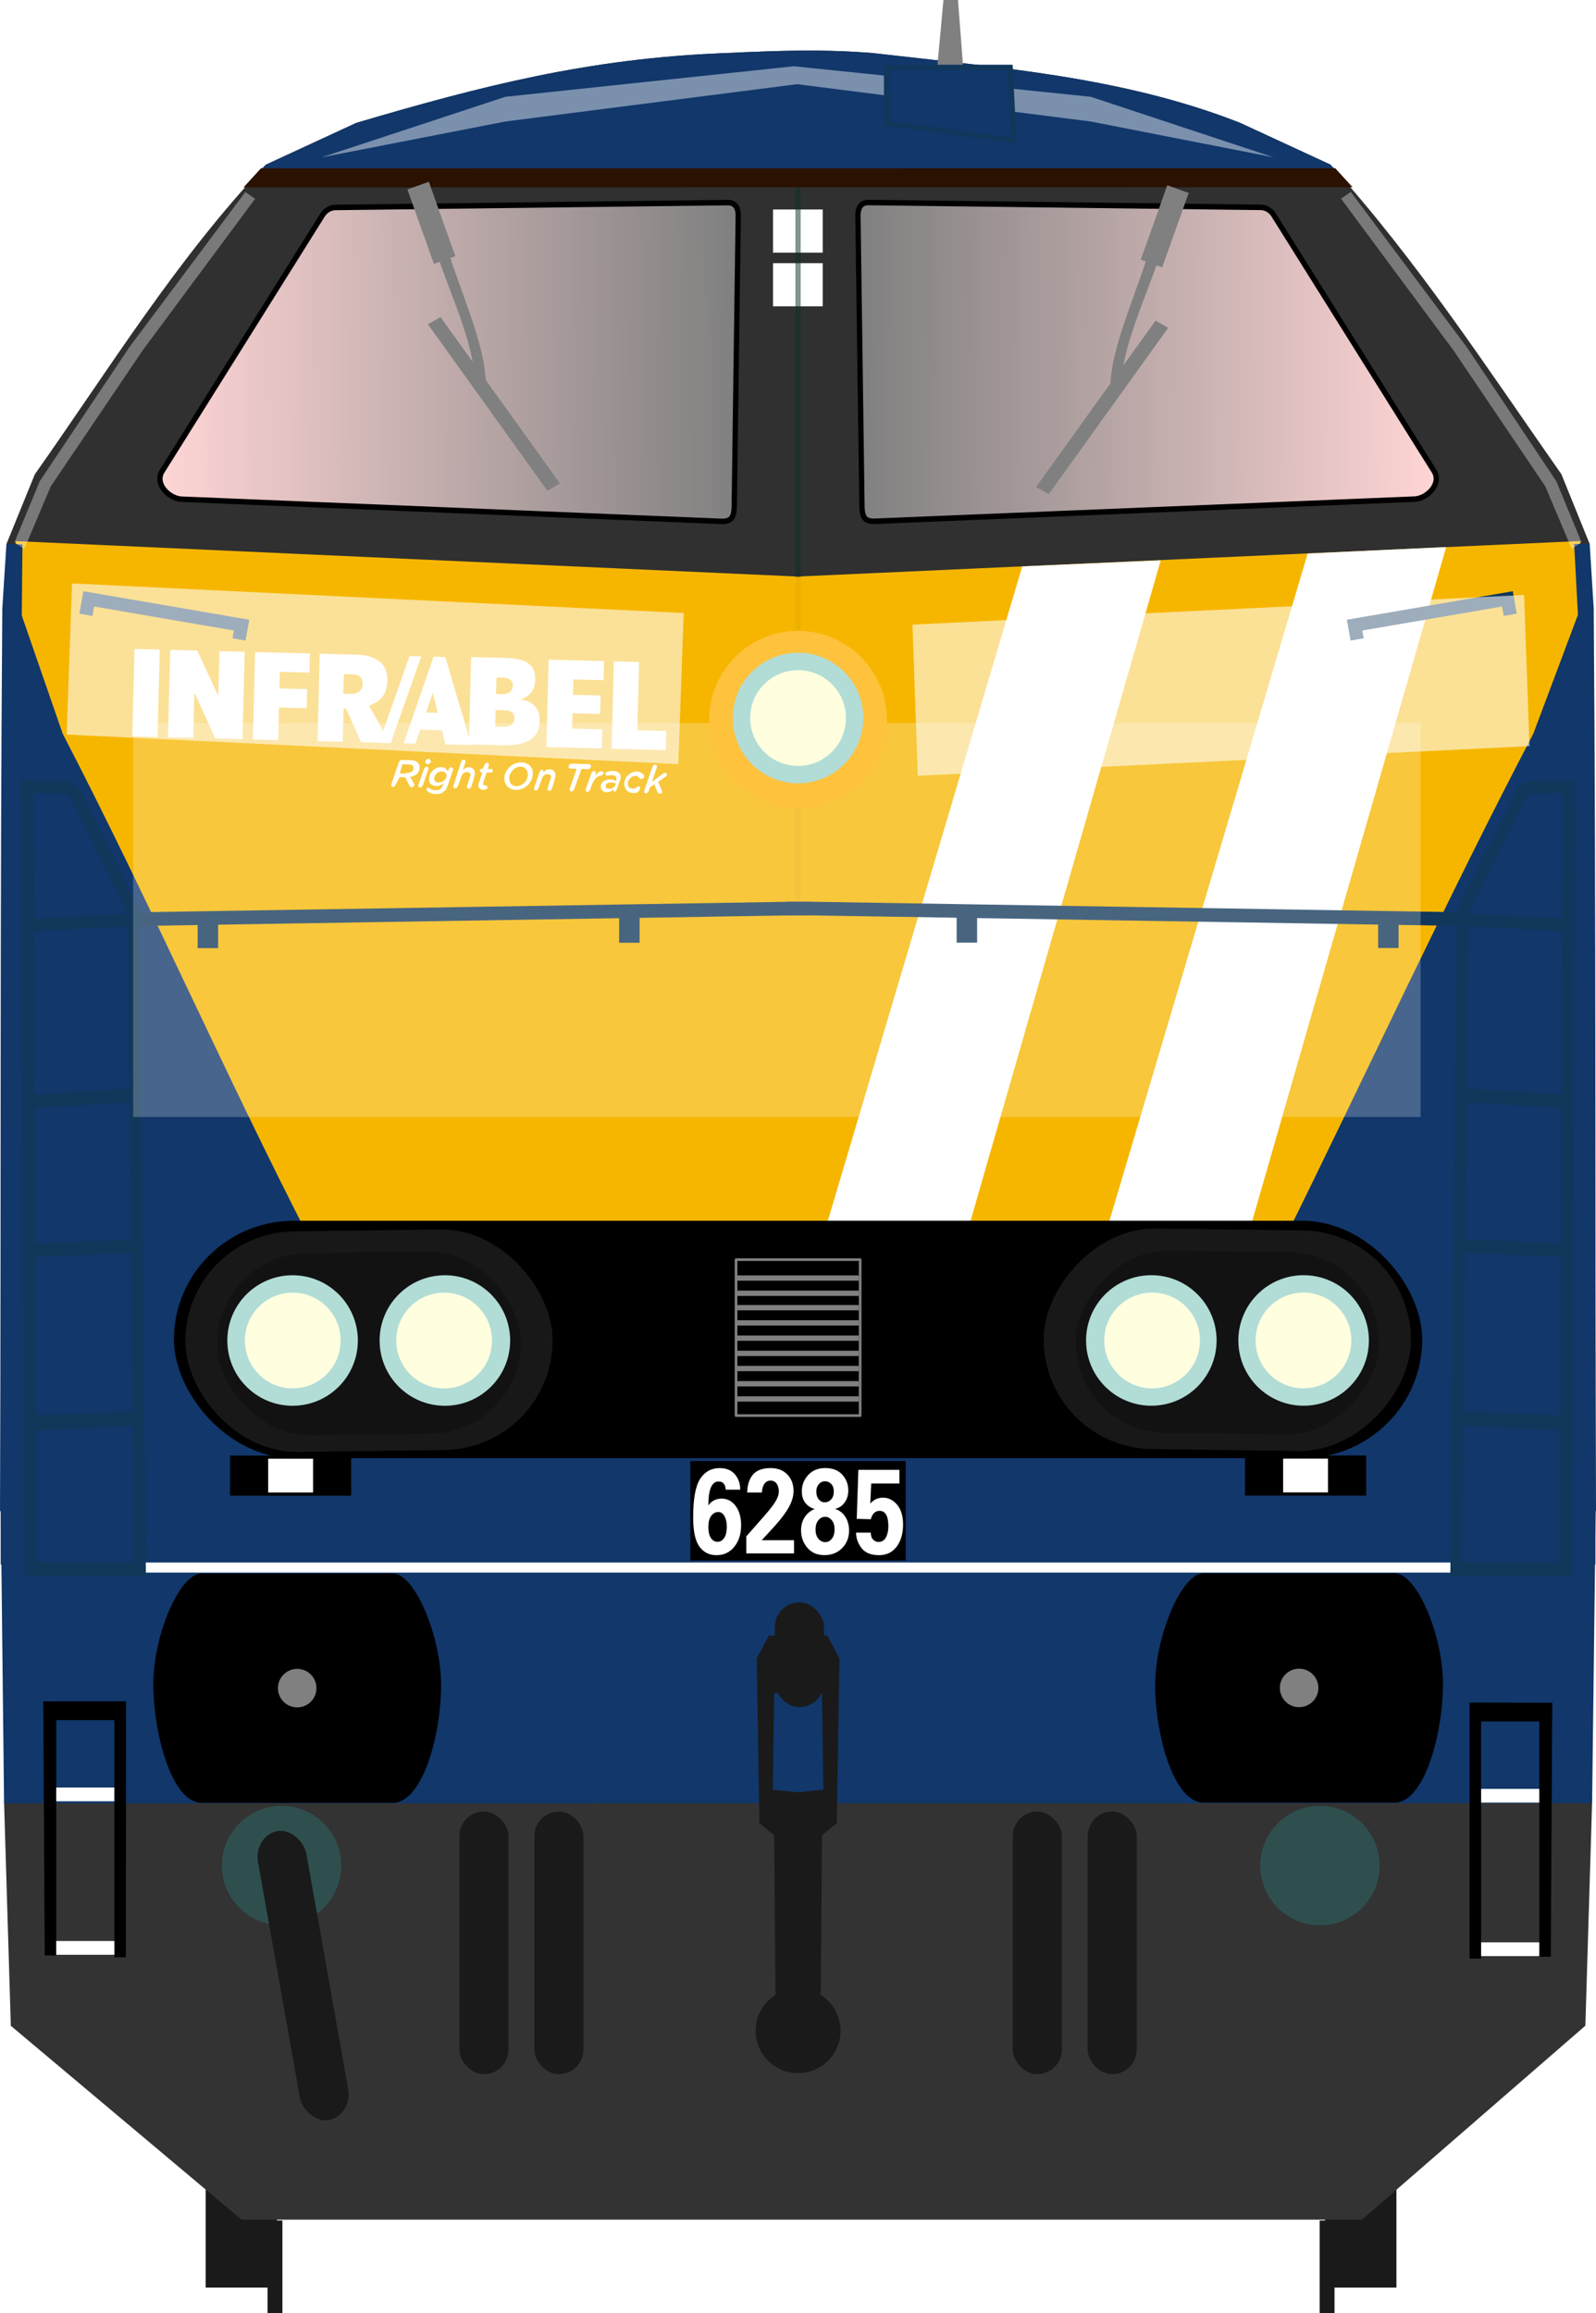 <?xml version="1.0" encoding="utf-8" standalone="no"?>
<!DOCTYPE svg PUBLIC "-//W3C//DTD SVG 1.1//EN" "http://www.w3.org/Graphics/SVG/1.1/DTD/svg11.dtd">
<svg version="1.1" width="300.88" height="436.06" xmlns="http://www.w3.org/2000/svg">
<defs>
<linearGradient id="linearGradient4756" x1="61.277" x2="169.78" y1="317.29" y2="316.65" gradientUnits="userSpaceOnUse"><stop stop-color="#ffd5d5" offset="0"/><stop stop-color="#808080" offset="1"/></linearGradient>
<filter id="filter1899" x="-.131" y="-.755" width="1.262" height="2.511" color-interpolation-filters="sRGB"><feGaussianBlur stdDeviation="14.164"/></filter>
<filter id="filter2229" x="-.146" y="-1.256" width="1.292" height="3.512" color-interpolation-filters="sRGB"><feGaussianBlur stdDeviation="6.712"/></filter>
<filter id="filter2536" x="-.074" y="-.052" width="1.148" height="1.105" color-interpolation-filters="sRGB"><feGaussianBlur stdDeviation="1.322"/></filter>
<filter id="filter2536-6" x="-.074" y="-.052" width="1.148" height="1.105" color-interpolation-filters="sRGB"><feGaussianBlur stdDeviation="1.322"/></filter>
<filter id="filter2422" x="-.866" y="-.975" width="2.732" height="2.95" color-interpolation-filters="sRGB"><feGaussianBlur stdDeviation="30.72"/></filter>
<filter id="filter2514" x="-.866" y="-.975" width="2.732" height="2.95" color-interpolation-filters="sRGB"><feGaussianBlur stdDeviation="30.72"/></filter>
</defs>
<g transform="translate(-31.164 -236.28)">
<g fill="#1a1a1a">
<g transform="translate(-1.67,4.427)">
<rect x="71.611" y="627.74" width="13.436" height="35.357"/>
<rect x="83.278" y="650.45" width="2.796" height="17.456"/>
</g>
<rect transform="scale(-1,1)" x="-294.42" y="632.17" width="13.436" height="35.357"/>
<rect transform="scale(-1,1)" x="-282.75" y="654.88" width="2.796" height="17.456"/>
</g>
<g transform="matrix(1,0,0,1.037,0,-24.503)">
<path transform="matrix(1 0 0 .964 30.746 260.29)" d="m1.185 330.74 1.272 42.139 43.496 36.562h142.17-69.048 138.1l42.116-36.581 1.272-42.139z" fill="#333"/>
<path d="m167.6 261.14c-25.341 0.947-45.459 5.903-69.27 12.677l-17.06 7.606c-16.734 17.024-29.558 37.178-43.547 56.29l-5.348 12.677 149.25 9.646s99.414-7.488 149.23-9.665l-5.33-12.678c-13.977-19.248-27.207-38.863-43.55-56.29l-17.06-7.605c-22.321-8.448-45.702-10.039-69.27-12.68-9.78-0.75-18.024-0.418-28.045 0.021z" fill="#303030"/>
<path transform="matrix(1 0 0 .964 30.746 260.29)" d="m298.31 92.887-147.39 6.691v0.014l-147.49-6.686-0.258 13.855c5.23 62.867 14.582 127.05 31.948 180.19l115.63-0.637 117.14 0.617c4.225-65.577 20.891-119.47 30.674-180.2z" fill="#f6b600"/>
<path transform="translate(30.741,260.29)" d="m1.635 90.024-0.777 11.816c-0.465 57.02-0.212 105.71-0.434 164.02l16.882 12.114 18.771-0.202 22.768-61.264c-16.312-30.6-30.157-61.37-46.601-91.93l-7.717-21.501 0.131-12.914z" fill="#11376b"/>
<path d="m330.85 350.29 0.763 11.828c0.465 57.02 0.212 105.72 0.434 164.03l-16.882 12.114-18.771-0.202-23.088-61.271c15.523-30.258 30.668-62.031 46.922-91.931l8.409-21.61-0.71-12.872z" fill="#11376b"/>
<path d="m303.8 350.93-47.691 159.78-27.298 0.034 48.878-158.64z" fill="#fff"/>
<path d="m249.99 353.34-47.691 159.71-27.298 0.034 48.878-158.64z" fill="#fff"/>
</g>
<rect x="31.296" y="491" width="300.64" height="40.245" fill="#11376b"/>
<g transform="matrix(1,0,0,1.037,0,-24.503)">
<path d="m61.872 336.92 29.926-46.088c0.683-1.173 1.704-1.643 2.652-1.641l73.994-0.884c1.413 0.046 1.919 1.087 1.894 2.399l-0.758 53.033c-0.07 1.776-0.578 2.527-2.273 2.525l-102.03-4.041c-2.44-0.21-5.169-2.97-3.398-5.31z" fill="url(#linearGradient4756)" stroke="#000" stroke-width="1"/>
<path transform="matrix(1 0 0 .964 30.746 260.29)" d="m49.631 22.58-3.293 3.606 209.07-0.02-3.295-3.606z" fill="#2b1100"/>
<path d="m185.12 260.68c-5.684-0.047-11.252 0.185-17.516 0.46-25.341 0.947-45.459 5.904-69.27 12.678l-17.061 7.605c-0.207 0.211-0.407 0.428-0.613 0.64l201.91-0.019c-0.198-0.213-0.391-0.428-0.59-0.64l-17.061-7.605c-22.321-8.448-45.702-10.039-69.27-12.68-3.667-0.281-7.119-0.41-10.529-0.439z" fill="#11376b"/>
</g>
<g transform="matrix(.784 0 0 .814 138.44 90.787)">
<rect x="-81.507" y="515.84" width="29.12" height="9.281"/>
<rect x="-72.345" y="516.56" width="10.796" height="7.829" fill="#fff"/>
</g>
<path transform="translate(30.746,245.44)" d="m301.25 274.59-14.82 11.05-271.1-0.08-14.773-10.96 0.627 56.19 299.38-0.02z" fill="#11376b"/>
<path d="m181.59 544.61v2e-3h-5.492l-2.273 4.293 0.504 31.062 2.779 2.273 0.25 30.095a8 8 0 0 0-3.736 6.764 8 8 0 0 0 8 8 8 8 0 0 0 8-8 8 8 0 0 0-3.736-6.758l0.25-30.103 2.777-2.273 0.506-31.062-2.273-4.293h-5.555zm0.049 10.61 4.496 0.25 0.252 18.182-4.776 0.504-4.758-0.502 0.254-18.182 4.531-0.252z" fill="#1a1a1a"/>
<circle cx="84.241" cy="587.97" r="11.25" fill="#2f4f4f"/>
<g transform="translate(2.034)" fill="#1a1a1a">
<rect x="115.74" y="577.79" width="9.25" height="49.502" ry="4.625"/>
<rect x="129.87" y="577.79" width="9.25" height="49.502" ry="4.625"/>
<rect x="220.06" y="577.79" width="9.25" height="49.502" ry="4.625"/>
<rect x="234.18" y="577.79" width="9.25" height="49.502" ry="4.625"/>
<rect transform="rotate(-10.084)" x="-26.267" y="586.74" width="9.25" height="55.336" ry="5.17"/>
</g>
<rect x="177.24" y="538.35" width="9.25" height="19.751" ry="4.625" fill="#1a1a1a"/>
<circle cx="280" cy="587.97" r="11.25" fill="#2f4f4f"/>
<path d="m57.951 530.84h247.14l-0.016 1.9h-247.11z" fill="#fff"/>
<g transform="matrix(1,0,0,1.038,-1.171,-30.248)" fill="none" stroke="#000">
<path transform="matrix(1 0 0 .964 31.917 265.52)" d="m296.88 138.38-7.771 0.139c-1.038 0.029-1.888 0.589-2.363 1.586-2.732 5.651-8.036 15.887-11.186 22.311l-8e-3 0.867-123.07-1.988c-5e-5 -4e-5 4e-5 -6e-3 0-6e-3h-3.236c-1.9e-4 0 1.9e-4 0.025 0 0.025l-123.05 1.988-0.008-0.867c-3.15-6.423-10.686-21.529-10.686-21.529-0.704-1.352-1.596-2.297-2.863-2.367l-7.765-0.14s0.441 104.64 0.627 149.02l21.92-0.027-1.203-122.51 11.963-0.195v4.361h2.857v-4.408l76.6-1.242v4.635h2.857v-4.682l28.76-0.469c4e-5 3e-5 -4e-5 6e-3 0 6e-3h3.236c1.9e-4 0-1.9e-4 -0.025 0-0.025l28.775 0.469v4.68h2.857v-4.633l76.6 1.242v4.408h2.857v-4.361l11.963 0.195-1.203 122.51 21.92 0.027c0.186-44.378 0.627-149.02 0.627-149.02zm-1.326 1.395-0.104 24.691-18.723-0.965 8e-3 -0.705 10.748-21.67c0.551-0.893 1.197-1.191 2.029-1.178zm-289.36 0.019 6.041 0.174c1.041 0.07 1.707 0.608 2.186 1.615l10.592 21.232 0.008 0.705-18.723 0.965zm270.49 25.07 18.791 1.061-0.166 31.658-18.908-1.088zm-251.63 0.019 0.283 31.631-18.908 1.088-0.166-31.658zm251.33 33.168 18.883 1.088-0.084 26.605-19.066-0.885zm-251.04 0.019 0.268 26.809-19.066 0.885-0.084-26.604zm250.76 28.348 19.072 0.816-0.131 30.857-19.25-0.861zm-250.49 0.019 0.309 30.812-19.25 0.861-0.131-30.857zm250.17 32.578 19.254 0.922-0.113 25.746-19.414-0.033zm-249.85 0.019 0.273 26.635-19.414 0.033-0.113-25.746z" color="#000000" color-rendering="auto" fill="#11375a" image-rendering="auto" shape-rendering="auto" solid-color="#000000" stroke="#11375a" style="isolation:auto;mix-blend-mode:normal;text-decoration-color:#000000;text-decoration-line:none;text-decoration-style:solid;text-indent:0;text-transform:none;white-space:normal"/>
</g>
</g>
<circle cx="148.67" cy="144.31" r="0" fill="#f6a900"/>
<circle cx="148.67" cy="144.46" r="0" fill="#b2dcd6"/>
<circle cx="148.67" cy="144.07" r="0" fill="#0f0"/>
<g transform="matrix(-1 0 0 1.037 332.08 -260.8)">
<path d="m61.872 336.92 29.926-46.088c0.683-1.173 1.704-1.643 2.652-1.641l73.994-0.884c1.413 0.046 1.919 1.087 1.894 2.399l-0.758 53.033c-0.07 1.776-0.578 2.527-2.273 2.525l-102.03-4.041c-2.44-0.21-5.169-2.97-3.398-5.31z" fill="url(#linearGradient4756)" stroke="#000" stroke-width="1px"/>
</g>
<g transform="matrix(-.784 0 0 .814 193.64 -145.51)">
<rect x="-81.507" y="515.84" width="29.12" height="9.281"/>
<rect x="-72.345" y="516.56" width="10.796" height="7.829" fill="#fff"/>
</g>
<rect x="32.791" y="230.13" width="235.33" height="44.764" rx="22.627" ry="22.382"/>
<g transform="translate(-331.93 244.87)" stroke="#808080">
<rect x="470.69" y="-7.406" width="23.399" height="29.398" fill-opacity="0" stroke-linejoin="round" stroke-width=".5"/>
<g transform="translate(333.48,-226.35)" fill="none" stroke-width="1px">
<path d="m137.45 228h22.909"/>
<path d="m137.45 230.87h22.909"/>
<path d="m137.45 233.74h22.909"/>
<path d="m137.45 236.61h22.909"/>
<path d="m137.45 239.47h22.909"/>
<path d="m137.45 242.34h22.909"/>
<path d="m137.45 245.21h22.909"/>
<path d="m137.45 222.41h22.909" fill="none" stroke-width="1px"/>
<path d="m137.45 225.28h22.909" fill="none" stroke-width="1px"/>
</g>
</g>
<g transform="translate(.006 9.181)">
<g transform="matrix(1.544,0,0,1.331,37.868,-83.841)">
<rect x="-18.28" y="309.27" width="7.74" height="1.945" fill="#fff"/>
<rect x="-18.123" y="331.01" width="7.74" height="1.945" fill="#fff"/>
<path d="m-19.245 297.07 0.175 35.976h1.404v-33.324h7.107v33.587h1.405l0.01-36.262z"/>
</g>
<g transform="matrix(-1.544,0,0,1.331,262.91,-83.591)">
<rect x="-18.28" y="309.27" width="7.74" height="1.945" fill="#fff"/>
<rect x="-18.123" y="331.01" width="7.74" height="1.945" fill="#fff"/>
<path d="m-19.245 297.07 0.175 35.976h1.404v-33.324h7.107v33.587h1.405l0.01-36.262z"/>
</g>
</g>
<g transform="translate(.419 -4.819)" fill="none" stroke="#11375a" stroke-width="2.5">
<path d="m15.782 120.72 0.53-3.005 28.816 4.95-0.486 2.696"/>
<path d="m284.29 120.72-0.53-3.005-28.816 4.95 0.486 2.696" fill="none"/>
</g>
<g transform="translate(.006 10.31)">
<rect transform="matrix(1 -.013 .018 1 0 0)" x="30.568" y="222.49" width="69.221" height="41.58" ry="20.79" fill="#181818"/>
<rect transform="matrix(1 -.013 .018 1 0 0)" x="36.572" y="226.62" width="57.193" height="34.355" ry="17.177" fill="#121212"/>
<g transform="matrix(.896 0 0 .896 -24.382 -199.33)">
<circle cx="88.768" cy="493" r="13.732" fill="#b2dcd6"/>
<circle cx="120.81" cy="493" r="13.732" fill="#b2dcd6"/>
<circle cx="120.65" cy="493" r="10.07" fill="#ffffe0"/>
<circle cx="88.8" cy="493" r="10.07" fill="#ffffe0"/>
</g>
<rect transform="matrix(-1 -.013 -.018 1 0 0)" x="-270.29" y="218.4" width="69.22" height="41.579" ry="20.79" fill="#181818"/>
<rect transform="matrix(-1 -.013 -.018 1 0 0)" x="-264.29" y="222.54" width="57.192" height="34.354" ry="17.177" fill="#121212"/>
<g transform="matrix(-.896 0 0 .896 325.29 -199.34)">
<circle cx="88.768" cy="493" r="13.732" fill="#b2dcd6"/>
<circle cx="120.81" cy="493" r="13.732" fill="#b2dcd6"/>
<circle cx="120.65" cy="493" r="10.07" fill="#ffffe0"/>
<circle cx="88.8" cy="493" r="10.07" fill="#ffffe0"/>
</g>
</g>
<rect x="145.73" y="49.612" width="9.37" height="8.132" fill="#fff"/>
<rect x="145.73" y="39.493" width="9.37" height="8.132" fill="#fff"/>
<path d="m38.016 296.61c-4.223 0.018-9.264 11.975-9.113 21.325 0.156 9.671 3.681 21.932 9.113 21.932h36.029c5.432 0 8.957-12.032 9.113-21.704 0.151-9.351-4.891-21.537-9.113-21.555z"/>
<circle cx="56.028" cy="318.24" r="3.63" fill="#808080"/>
<g transform="translate(-1e-5)">
<path d="m262.92 296.57c4.222 0.018 9.264 11.975 9.113 21.325-0.156 9.671-3.681 21.932-9.113 21.932h-36.028c-5.432 0-8.956-12.032-9.113-21.703-0.151-9.35 4.89-21.536 9.113-21.554z"/>
<circle transform="scale(-1,1)" cx="-244.91" cy="318.2" r="3.63" fill="#808080"/>
<rect x="130.15" y="275.43" width="40.593" height="18.75"/>
</g>
<g transform="matrix(.116 .003 -.003 .116 -3.463 97.332)" fill="#fff">
<polygon class="st0" transform="matrix(10,0,0,10,-2285.1,-3888)" points="335.9 409.7 331.8 409.7 331.8 423.9 340.6 423.9 340.6 420.8 335.9 420.8"/>
<polygon class="st0" transform="matrix(10,0,0,10,-2285.1,-3888)" points="325.3 415.3 325.3 412.8 330.2 412.8 330.2 409.7 321.2 409.7 321.2 423.9 330.2 423.9 330.2 420.8 325.3 420.8 325.3 418.3 329.8 418.3 329.8 415.3"/>
<path class="st0" d="m882.9 275c17-7 23-17 23-33 0-24-15-34-48-34h-57v142h55c35 0 59-11 59-39 1-20-10-34-32-36m-40 45v-27h14c10 0 17 3 17 13 0 7-5 14-18 14zm0-80h11c9 0 16 4 16 13 0 10-8 14-16 14h-11z"/>
<polygon class="st0" transform="matrix(10,0,0,10,-2285.1,-3888)" points="304.8 423.9 309 423.9 304.4 409.7 302.5 415.5 303.4 418.8 301.5 418.8 300.6 421.6 304.2 421.6"/>
<path class="st0" d="m636.9 291c19-6 29-20 29-41 0-27-18-41-51-41h-60v142h41v-54h4l26 54h47zm-42-18v-32h14c11 0 17 5 17 15 0 11-8 17-19 17z"/>
<polygon class="st0" transform="matrix(10,0,0,10,-2285.1,-3888)" points="277.6 423.9 277.6 418.6 282.1 418.6 282.1 415.5 277.6 415.5 277.6 412.8 282.4 412.8 282.4 409.7 273.5 409.7 273.5 423.9"/>
<polygon class="st0" transform="matrix(10,0,0,10,-2285.1,-3888)" points="263.8 416.7 263.9 416.7 267.4 423.9 271.8 423.9 271.8 409.7 267.7 409.7 267.7 416.8 267.6 416.8 264.1 409.7 259.7 409.7 259.7 423.9 263.8 423.9"/>
<rect class="st0" x="253.9" y="209" width="41" height="142"/>
<path class="st0" d="m699.9 399c5 0 8-1 10-3 1-1 2-3 2-5s0-3-1-4-4-2-7-2h-10l-4 15h10zm-16 19c-1 2-2 4-4 4-3 0-4-2-3-5l11-35c1-2 2-4 5-4h13c6 0 10 1 13 4 2 2 3 5 3 8 0 4-2 8-4 10-3 3-6 4-11 5l6 10c1 1 1 2 1 3 0 2-2 4-4 4s-3-1-4-3l-7-13h-9z"/>
<path class="st0" d="m734.9 384c-2 0-4-2-4-4v-1c1-2 3-4 5-4s4 2 4 4v1c-1 2-3 4-5 4m-7 34c-1 2-2 4-4 4-3 0-4-2-3-5l8-25c1-2 2-4 4-4 3 0 4 2 3 5z"/>
<path class="st0" d="m765.9 402c0-4-3-7-8-7-6 0-11 5-12 11 0 5 3 7 7 7 7 0 13-5 13-11m3-10c1-2 2-4 4-4 3 0 4 2 3 5l-7 23c-2 6-3 9-6 11-3 3-7 5-13 5-5 0-10-1-14-4-1-1-2-2-2-3 0-2 1-3 3-3 1 0 1 0 2 1 3 2 7 3 10 3 4 0 6-1 8-3s3-4 4-7l1-2c-4 3-7 5-12 5-7 0-13-4-12-12 0-11 10-19 19-19 6 0 9 3 11 7z"/>
<path class="st0" d="m806.9 418c-1 2-2 4-4 4-3 0-4-2-3-5l4-14c0-1 1-2 1-3 0-3-2-5-6-5s-8 3-9 8l-5 15c-1 2-2 4-4 4-3 0-4-2-3-5l11-38c1-2 2-4 4-4 3 0 4 2 3 5l-4 12c3-3 6-5 10-5 6 0 10 4 10 10 0 2-1 4-1 6z"/>
<path class="st0" d="m826.9 383c1-2 2-4 4-4 3 0 4 2 3 5l-1 5h5c2 0 3 1 3 3s-2 3-3 3h-7l-5 16v2c0 2 1 3 3 3h1c2 0 3 1 3 3s-1 3-2 3c-2 1-3 1-5 1-5 0-8-3-8-7 0-1 0-3 1-4l5-17h-1c-1 0-3-1-3-3s2-3 3-3h2l2-6z"/>
<path class="st0" d="m897.9 397c0-7-4-13-12-13-10 0-18 10-18 19 0 7 4 13 12 13 11-1 18-10 18-19m-38 6c0-13 12-26 27-26 12 0 20 8 19 19 0 13-12 26-27 26-11 0-19-8-19-19z"/>
<path class="st0" d="m922.9 391v1c3-3 6-5 10-5 6 0 10 4 10 10 0 2-1 4-1 6l-4 15c-1 2-2 4-4 4-3 0-4-2-3-5l4-14c0-1 1-2 1-3 0-3-2-5-6-5s-8 3-9 8l-5 15c-1 2-2 4-4 4-3 0-4-2-3-5l8-25c1-2 2-4 4-4 1 0 3 2 2 3"/>
<path class="st0" d="m973.9 418c-1 2-2 4-4 4-3 0-4-2-3-5l10-32h-10c-2 0-4-2-3-4 0-2 2-4 4-4h29c2 0 4 2 3 4 0 2-2 4-4 4h-11z"/>
<path class="st0" d="m1007.9 395c3-5 7-7 10-7 2 0 3 1 3 3s-1 3-4 4c-6 1-11 6-14 14l-3 9c-1 2-2 4-4 4-3 0-4-2-3-5l8-25c1-2 2-4 4-4 3 0 4 2 3 5z"/>
<path class="st0" d="m1040.9 409v-2c-2-1-5-1-8-1-5 0-8 2-8 6 0 3 2 4 5 4 5 1 10-3 11-7m-3 9v-1c-3 3-7 5-11 5-6 0-10-4-10-9 0-8 7-12 15-12 4 0 7 1 10 2v-4c0-3-2-5-7-5-2 0-5 0-7 1h-1c-2 0-3-1-3-3s1-3 2-3c3-1 6-2 10-2 9 0 13 4 13 10 0 2 0 3-1 5l-5 15c-1 2-2 4-4 4-1 1-1-1-1-3z"/>
<path class="st0" d="m1069.9 422c-9 0-15-6-15-15 0-11 10-20 20-20 6 0 9 3 11 5 1 1 1 2 1 3 0 2-2 4-4 4-1 0-2 0-3-1-2-2-4-4-7-4-6 0-12 6-12 13 0 5 3 8 8 8 2 0 5-1 7-3 1 0 1-1 2-1 2 0 3 1 3 3 0 1-1 2-1 3-2 4-5 5-10 5"/>
<path class="st0" d="m1099.9 403 18-14c1-1 2-1 3-1 2 0 3 1 3 3 0 1-1 2-2 3l-12 9 6 13c0 1 1 2 1 3 0 2-2 3-4 3s-3-1-4-3l-5-12-7 5-2 6c-1 2-2 4-4 4-3 0-4-2-3-5l12-38c1-2 2-4 4-4 3 0 4 2 3 5z"/>
<polygon class="st1" transform="matrix(10,0,0,10,-2285.1,-3888)" points="304.4 409.7 302.5 409.7 298 423.9 299.9 423.9"/>
<polygon class="st1" transform="matrix(10,0,0,10,-2285.1,-3888)" points="300.5 409.7 298.6 409.7 294 423.9 295.9 423.9"/>
</g>
<g transform="matrix(.777 -.228 .228 .777 206.69 -128.76)" fill="#808080">
<path transform="translate(-433.44,64.565)" d="m224.6 97.441c0 11.775 2.917 26.91 0 35.326-0.211 0.907 2.095 2.326 2.391 1.443 2.933-9.851-4e-3 -24.939 0.438-36.77z"/>
<rect transform="rotate(-3.254)" x="-219.26" y="137.51" width="5.303" height="18.386" ry="0"/>
<rect transform="matrix(-.331 -.944 .972 -.235 0 0)" x="-173.78" y="-264.5" width="47.673" height="3.381"/>
</g>
<g transform="matrix(-.777 -.228 -.228 .777 94.21 -128.1)" fill="#808080">
<path transform="translate(-433.44,64.565)" d="m224.6 97.441c0 11.775 2.917 26.91 0 35.326-0.211 0.907 2.095 2.326 2.391 1.443 2.933-9.851-4e-3 -24.939 0.438-36.77z"/>
<rect transform="rotate(-3.254)" x="-219.26" y="137.51" width="5.303" height="18.386" ry="0"/>
<rect transform="matrix(-.331 -.944 .972 -.235 0 0)" x="-173.78" y="-264.5" width="47.673" height="3.381"/>
</g>
<g transform="matrix(1 0 0 1.16 -3.197 1.193)" fill="#fff">
<rect transform="matrix(1.365 .057 -.016 .388 -26.31 53.112)" x="32.739" y="100.01" width="84.474" height="63.308" fill-opacity=".59" filter="url(#filter2422)"/>
<rect transform="matrix(-1.365 .057 .016 .388 333.61 54.996)" x="32.739" y="100.01" width="84.474" height="63.308" fill-opacity=".588" filter="url(#filter2514)"/>
</g>
<g transform="translate(.34 9.2)" fill="#fff" fill-opacity=".352">
<path transform="rotate(34.706,-2.44,3.994)" d="m50.408-4.628h2.238l-1.153 35.612 0.355 30.927 2.62 12.539h-2.239l-2.64-12.165-0.505-30.329z" filter="url(#filter2536)"/>
<path transform="matrix(-.822 .569 .569 .822 298.38 2.1)" d="m50.408-4.628h2.238l-1.153 35.612 0.355 30.927 2.62 12.539h-2.239l-2.64-12.165-0.505-30.329z" filter="url(#filter2536-6)"/>
</g>
<path d="m150.45 108.78v-73.359" fill="none" stroke="#0d3125" stroke-opacity=".512" stroke-width="1px"/>
<path d="m95.284 18.244 54.356-5.755 55.98 5.755 34.53 11.425-34.53-6.764-55.34-7.035-54.996 7.035-34.692 6.764z" fill="#fff" fill-opacity=".445" filter="url(#filter2229)"/>
<path d="m150.45 108.78v60.754" fill="none" stroke="#ebae00" stroke-opacity=".855" stroke-width="1px"/>
<rect transform="matrix(.935 0 0 1.65 9.461 -57.91)" x="16.726" y="117.71" width="259.59" height="45.006" fill="#fff" fill-opacity=".234" filter="url(#filter1899)"/>
<path d="m177.86-2.4414e-6h2.743l0.96 12.548h-4.861z" fill="#808080"/>
<path d="m167.14 12.704h23.293l0.688 13.749-23.981-3.182z" fill="#11376b" stroke="#11375b" stroke-linecap="square"/>
<circle cx="150.45" cy="135.68" r="16.747" fill="#ffc23c"/>
<circle cx="150.45" cy="135.36" r="12.309" fill="#b2dcd6"/>
<circle cx="150.45" cy="135.36" r="9.027" fill="#ffffe0"/>
<g transform="scale(.901 1.11)" fill="#fff" stroke-width=".51">
<path d="m148.21 255.67q1.016-1.156 2.79-1.156 1.754 0 2.91 1.236 1.156 1.236 1.156 3.308 0 2.182-1.415 3.627-1.415 1.435-3.757 1.435-2.262 0-3.567-1.475-1.295-1.475-1.295-4.932 0-4.673 1.445-6.527 1.455-1.853 4.095-1.853 2.063 0 3.179 1.046 1.126 1.036 1.126 2.621h-3.029q-0.11-1.395-1.495-1.395-2.142 0-2.142 4.066zm0 3.707q0 1.156 0.528 1.813 0.538 0.658 1.385 0.658 0.877 0 1.415-0.668 0.538-0.678 0.538-1.903 0-1.086-0.488-1.784-0.488-0.707-1.305-0.707-0.857 0-1.465 0.648-0.608 0.638-0.608 1.943z"/>
<path d="m156.15 260.93 3.767-3.478q1.594-1.465 2.312-2.411 0.727-0.957 0.727-1.734 0-0.857-0.468-1.355-0.468-0.498-1.236-0.498-0.867 0-1.335 0.568-0.458 0.568-0.498 1.455h-3.079q0.05-1.943 1.206-3.039 1.156-1.106 3.677-1.106 2.232 0 3.518 1.086 1.295 1.076 1.295 2.83 0 1.246-0.927 2.641t-2.979 3.258l-2.75 2.431h6.756v2.242h-9.984z"/>
<path d="m170.47 256.28q-1.156-0.249-1.933-1.006-0.767-0.767-0.767-1.983 0-1.604 1.325-2.78 1.335-1.186 3.577-1.186 2.312 0 3.567 1.126t1.256 2.69q0 1.166-0.767 2.033-0.757 0.867-2.023 1.086 1.375 0.339 2.162 1.335 0.787 0.986 0.787 2.342 0 1.804-1.455 2.989-1.445 1.186-3.687 1.186-2.302 0-3.607-1.266-1.295-1.266-1.295-2.93 0-1.276 0.747-2.232 0.747-0.957 2.112-1.405zm0.169 3.498q0 0.977 0.598 1.554t1.445 0.578q0.807 0 1.375-0.588 0.568-0.588 0.568-1.594 0-0.947-0.578-1.534-0.578-0.588-1.395-0.588-0.837 0-1.425 0.588-0.588 0.588-0.588 1.584zm0.159-6.477q0 0.837 0.508 1.345 0.508 0.498 1.266 0.498 0.767 0 1.325-0.488 0.568-0.498 0.568-1.355 0-0.797-0.538-1.266t-1.305-0.468-1.295 0.498q-0.528 0.498-0.528 1.236z"/>
<path d="m179.12 260.29h3.079q0 0.797 0.498 1.196 0.508 0.389 1.106 0.389 1.036 0 1.554-0.757 0.518-0.767 0.518-1.903 0-2.621-1.853-2.621-1.345 0-1.823 1.425l-2.939-0.07 0.339-8.32h8.589v2.312h-5.899l-0.189 3.418q1.056-1.006 2.651-1.006 1.724 0 2.959 1.206 1.246 1.196 1.246 3.368 0 2.292-1.345 3.747-1.335 1.445-3.687 1.445-2.521 0-3.667-1.206-1.136-1.216-1.136-2.621z"/>
</g>
</svg>
